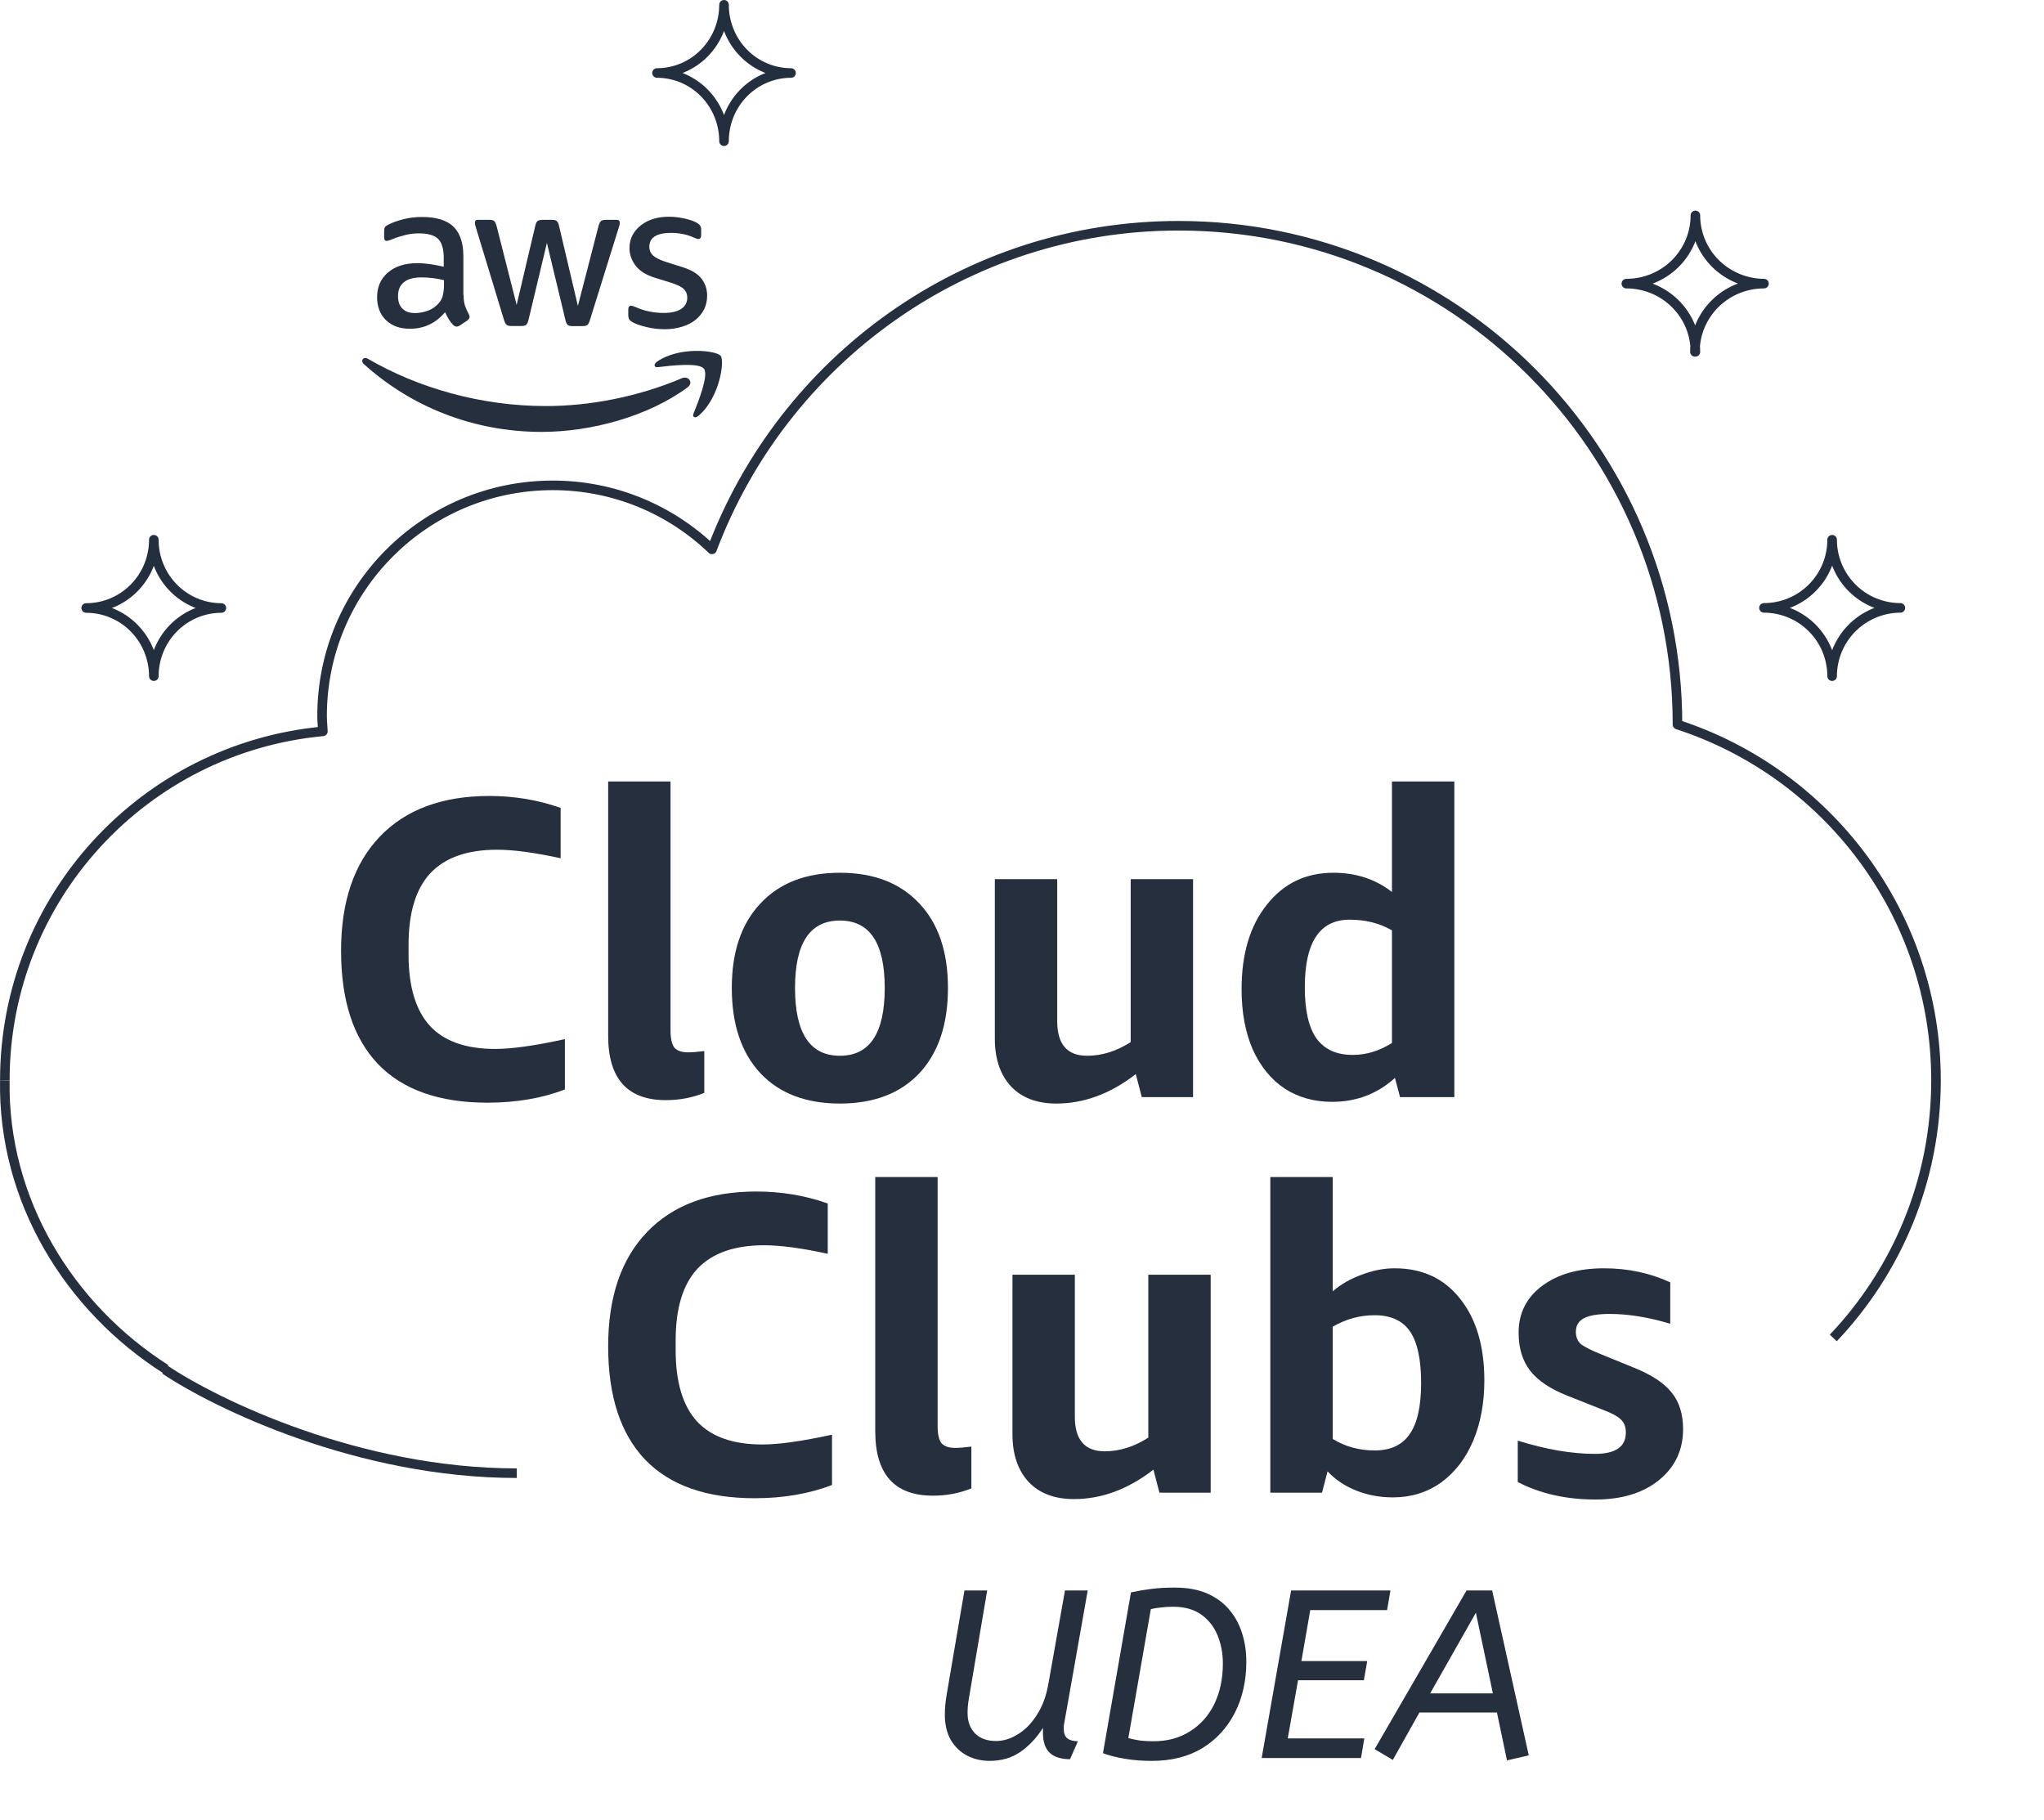 <svg width="1708" height="1521" viewBox="0 0 1708 1521" fill="none" xmlns="http://www.w3.org/2000/svg">
<path d="M1530.95 565C1530.95 549.887 1524.95 535.391 1514.28 524.695C1503.6 513.999 1489.11 507.977 1474 507.95C1489.1 507.95 1503.59 501.95 1514.27 491.27C1524.95 480.59 1530.95 466.104 1530.95 451C1530.98 466.113 1537 480.599 1547.69 491.276C1558.39 501.953 1572.89 507.95 1588 507.95C1572.88 507.977 1558.38 513.996 1547.69 524.689C1537 535.382 1530.98 549.878 1530.95 565Z" stroke="#232F3E" stroke-width="8" stroke-linejoin="round"/>
<path d="M1416.7 294C1416.7 278.883 1410.62 264.384 1399.8 253.695C1388.98 243.005 1374.3 237 1359 237C1374.3 237 1388.98 230.995 1399.8 220.305C1410.62 209.616 1416.7 195.117 1416.7 180C1416.7 195.049 1422.72 209.487 1433.46 220.165C1444.19 230.844 1458.77 236.895 1474 237C1458.7 237 1444.02 243.005 1433.2 253.695C1422.38 264.384 1416.3 278.883 1416.3 294H1416.7Z" stroke="#232F3E" stroke-width="8" stroke-linejoin="round"/>
<path d="M138.517 1144.06C57.735 1092.5 2.305 1002.97 4.04 902.75" stroke="#252F3E" stroke-width="8" stroke-linejoin="round"/>
<path d="M137.861 1144.5C180.861 1173.33 299.861 1231 431.861 1231" stroke="#252F3E" stroke-width="8"/>
<path d="M4.041 902.75C4.041 750.19 120.683 625.006 269.813 611.129C269.62 606.792 269.138 602.552 269.138 598.215C269.138 491.821 355.511 405.569 461.936 405.569C513.606 405.569 560.456 426 594.967 459.055C654.349 301.295 806.273 188.637 984.901 188.637C1215.1 188.637 1401.73 375.212 1401.73 605.25V605.443C1527.14 646.208 1617.76 763.88 1617.76 902.75C1617.76 986.15 1585.13 1061.93 1531.93 1118" stroke="#252F3E" stroke-width="8" stroke-linejoin="round"/>
<path d="M472.051 910.36C452.775 917.73 431.238 921.41 407.44 921.41C367.222 921.41 336.761 910.72 316.057 889.33C295.353 867.71 285.001 836.1 285.001 794.51C285.001 753.4 295.829 721.559 317.485 698.983C339.141 676.407 369.602 665.12 408.868 665.12C429.81 665.12 449.681 668.447 468.481 675.1V717.163C446.825 712.41 429.096 710.034 415.293 710.034C390.544 710.034 371.981 716.569 359.607 729.64C347.47 742.71 341.401 762.67 341.401 789.52V797.72C341.401 824.34 347.351 844.18 359.25 857.25C371.149 870.08 389.354 876.5 413.865 876.5C427.668 876.5 447.063 873.77 472.051 868.3V910.36Z" fill="#252F3E"/>
<path d="M588.505 913.22C578.51 917.26 567.801 919.28 556.378 919.28C524.251 919.28 508.188 901.33 508.188 865.45V653H560.305V861.17C560.305 867.83 561.375 872.58 563.516 875.43C565.896 878.04 569.705 879.35 574.94 879.35C578.272 879.35 582.793 879 588.505 878.28V913.22Z" fill="#252F3E"/>
<path d="M701.816 922.13C673.497 922.13 651.365 913.69 635.421 896.82C619.476 879.71 611.504 855.94 611.504 825.53C611.504 795.35 619.476 771.82 635.421 754.95C651.365 737.84 673.497 729.28 701.816 729.28C730.135 729.28 752.267 737.84 768.212 754.95C784.156 771.82 792.128 795.35 792.128 825.53C792.128 855.94 784.156 879.71 768.212 896.82C752.267 913.69 730.135 922.13 701.816 922.13ZM701.816 882.2C726.804 882.2 739.298 863.31 739.298 825.53C739.298 787.98 726.804 769.21 701.816 769.21C676.829 769.21 664.335 787.98 664.335 825.53C664.335 863.31 676.829 882.2 701.816 882.2Z" fill="#252F3E"/>
<path d="M954.101 916.78L949.101 897.53C927.921 913.93 905.791 922.13 882.711 922.13C866.521 922.13 853.911 917.37 844.871 907.87C835.831 898.13 831.301 884.82 831.301 867.95V734.63H883.421V853.33C883.421 872.58 891.751 882.2 908.411 882.2C920.781 882.2 932.921 878.4 944.821 870.8V734.63H996.941V916.78H954.101Z" fill="#252F3E"/>
<path d="M1169.92 916.78L1165.64 900.74C1150.89 914.05 1133.4 920.7 1113.17 920.7C1098.17 920.7 1084.97 917.02 1073.54 909.65C1062.12 902.05 1053.2 891.11 1046.77 876.86C1040.58 862.6 1037.49 845.84 1037.49 826.6C1037.49 797.13 1044.51 773.6 1058.55 756.02C1072.59 738.19 1091.15 729.28 1114.24 729.28C1133.04 729.28 1149.34 734.63 1163.14 745.32V653H1215.26V916.78H1169.92ZM1130.3 881.49C1141.72 881.49 1152.67 878.16 1163.14 871.51V777.4C1152.91 771.46 1141.13 768.49 1127.8 768.49C1115.19 768.49 1105.79 773.25 1099.6 782.75C1093.42 792.02 1090.32 806.16 1090.32 825.17C1090.32 844.18 1093.53 858.32 1099.96 867.59C1106.62 876.86 1116.74 881.49 1130.3 881.49Z" fill="#252F3E"/>
<path d="M695.237 1240.88C675.961 1248.25 654.423 1251.93 630.626 1251.93C590.408 1251.93 559.947 1241.24 539.243 1219.85C518.539 1198.22 508.188 1166.62 508.188 1125.03C508.188 1083.92 519.016 1052.08 540.672 1029.5C562.328 1006.92 592.789 995.641 632.055 995.641C652.997 995.641 672.867 998.961 691.667 1005.62V1047.68C670.011 1042.93 652.282 1040.55 638.479 1040.55C613.729 1040.55 595.168 1047.09 582.794 1060.16C570.657 1073.23 564.587 1093.19 564.587 1120.04V1128.24C564.587 1154.85 570.537 1174.7 582.436 1187.77C594.334 1200.6 612.541 1207.02 637.052 1207.02C650.855 1207.02 670.25 1204.28 695.237 1198.82V1240.88Z" fill="#252F3E"/>
<path d="M811.692 1243.73C801.697 1247.77 790.988 1249.79 779.565 1249.79C747.438 1249.79 731.375 1231.85 731.375 1195.97V983.52H783.491V1191.69C783.491 1198.34 784.562 1203.1 786.704 1205.95C789.084 1208.56 792.892 1209.87 798.127 1209.87C801.459 1209.87 805.98 1209.51 811.692 1208.8V1243.73Z" fill="#252F3E"/>
<path d="M968.831 1247.3L963.831 1228.05C942.651 1244.44 920.521 1252.64 897.431 1252.64C881.251 1252.64 868.641 1247.89 859.591 1238.39C850.551 1228.64 846.031 1215.33 846.031 1198.46V1065.15H898.151V1183.85C898.151 1203.1 906.481 1212.72 923.131 1212.72C935.511 1212.72 947.651 1208.92 959.541 1201.31V1065.15H1011.66V1247.3H968.831Z" fill="#252F3E"/>
<path d="M1061.5 1247.3V983.52H1113.61V1079.05C1120.51 1073.11 1128.61 1068.47 1137.89 1065.15C1147.17 1061.58 1156.33 1059.8 1165.37 1059.8C1188.46 1059.8 1206.66 1068.24 1219.99 1085.11C1233.55 1101.98 1240.34 1124.79 1240.34 1153.55C1240.34 1172.32 1237.24 1189.07 1231.05 1203.81C1224.87 1218.54 1215.94 1230.19 1204.28 1238.74C1192.62 1247.06 1179.18 1251.22 1163.95 1251.22C1153 1251.22 1142.77 1249.32 1133.25 1245.51C1123.73 1241.71 1115.76 1236.37 1109.33 1229.47L1104.69 1247.3H1061.5ZM1148.6 1099.01C1136.22 1099.01 1124.56 1102.22 1113.61 1108.63V1202.38C1124.08 1208.8 1135.75 1212.01 1148.6 1212.01C1161.92 1212.01 1171.68 1207.49 1177.87 1198.46C1184.29 1189.43 1187.51 1175.17 1187.51 1155.69C1187.51 1135.96 1184.41 1121.59 1178.22 1112.55C1172.04 1103.52 1162.16 1099.01 1148.6 1099.01Z" fill="#252F3E"/>
<path d="M1358.58 1197.04C1358.58 1192.28 1357.15 1188.6 1354.29 1185.99C1351.67 1183.37 1346.2 1180.52 1337.87 1177.43L1310.03 1166.38C1295.51 1160.68 1285.04 1153.67 1278.61 1145.35C1272.19 1137.03 1268.98 1126.46 1268.98 1113.62C1268.98 1097.46 1275.4 1084.51 1288.25 1074.77C1301.34 1064.79 1318.71 1059.8 1340.37 1059.8C1360.36 1059.8 1378.8 1063.72 1395.7 1071.56V1106.14C1377.61 1100.67 1360.72 1097.94 1345.01 1097.94C1335.25 1097.94 1328.11 1099.13 1323.59 1101.5C1319.07 1103.88 1316.81 1107.68 1316.81 1112.91C1316.81 1116.95 1318.12 1120.28 1320.74 1122.89C1323.59 1125.27 1329.42 1128.24 1338.23 1131.8L1365.36 1142.85C1380.11 1148.79 1390.58 1155.69 1396.77 1163.53C1403.2 1171.37 1406.41 1181.59 1406.41 1194.18C1406.41 1211.77 1399.63 1226.03 1386.06 1236.96C1372.73 1247.65 1355.12 1253 1333.23 1253C1308.72 1253 1287.06 1248.13 1268.26 1238.39V1203.81C1291.82 1211.18 1313.36 1214.86 1332.87 1214.86C1350.01 1214.86 1358.58 1208.92 1358.58 1197.04Z" fill="#252F3E"/>
<path d="M605.001 118C605.001 102.883 599.101 88.385 588.599 77.695C578.097 67.005 563.853 61 549.001 61C556.355 61 563.637 59.526 570.431 56.661C577.226 53.797 583.399 49.598 588.599 44.305C593.799 39.012 597.924 32.729 600.738 25.813C603.553 18.897 605.001 11.485 605.001 4C605.001 11.485 606.45 18.897 609.264 25.813C612.078 32.729 616.203 39.012 621.403 44.305C626.603 49.598 632.776 53.797 639.571 56.661C646.365 59.526 653.647 61 661.001 61C646.149 61 631.905 67.005 621.403 77.695C610.901 88.385 605.001 102.883 605.001 118Z" stroke="#232F3E" stroke-width="8" stroke-linejoin="round"/>
<path d="M128.55 564.901C128.498 549.805 122.517 535.345 111.918 524.689C101.319 514.033 86.965 508.05 72.001 508.05C86.999 508.05 101.382 502.039 111.987 491.34C122.592 480.641 128.55 466.13 128.55 451C128.537 458.487 129.988 465.903 132.819 472.824C135.65 479.745 139.806 486.035 145.049 491.334C150.293 496.633 156.52 500.837 163.375 503.705C170.231 506.573 177.579 508.05 185.001 508.05C170.029 508.05 155.671 514.05 145.084 524.73C134.498 535.41 128.55 549.896 128.55 565V564.901Z" stroke="#232F3E" stroke-width="8" stroke-linejoin="round"/>
<path d="M387.402 246.4C387.402 250.1 387.802 253.1 388.502 255.3C389.302 257.5 390.302 259.9 391.702 262.5C392.202 263.3 392.402 264.1 392.402 264.8C392.402 265.8 391.802 266.8 390.502 267.8L384.202 272C383.302 272.6 382.402 272.9 381.602 272.9C380.602 272.9 379.602 272.4 378.602 271.5C377.202 270 376.002 268.4 375.002 266.8C374.002 265.1 373.002 263.2 371.902 260.9C364.102 270.1 354.302 274.7 342.502 274.7C334.102 274.7 327.402 272.3 322.502 267.5C317.602 262.7 315.102 256.3 315.102 248.3C315.102 239.8 318.102 232.9 324.202 227.7C330.302 222.5 338.402 219.9 348.702 219.9C352.102 219.9 355.602 220.2 359.302 220.7C363.002 221.2 366.802 222 370.802 222.9V215.6C370.802 208 369.202 202.7 366.102 199.6C362.902 196.5 357.502 195 349.802 195C346.302 195 342.702 195.4 339.002 196.3C335.302 197.2 331.702 198.3 328.202 199.7C326.602 200.4 325.402 200.8 324.702 201C324.002 201.2 323.502 201.3 323.102 201.3C321.702 201.3 321.002 200.3 321.002 198.2V193.3C321.002 191.7 321.202 190.5 321.702 189.8C322.202 189.1 323.102 188.4 324.502 187.7C328.002 185.9 332.202 184.4 337.102 183.2C342.002 181.9 347.202 181.3 352.702 181.3C364.602 181.3 373.302 184 378.902 189.4C384.402 194.8 387.202 203 387.202 214V246.4H387.402ZM346.802 261.6C350.102 261.6 353.502 261 357.102 259.8C360.702 258.6 363.902 256.4 366.602 253.4C368.202 251.5 369.402 249.4 370.002 247C370.602 244.6 371.002 241.7 371.002 238.3V234.1C368.102 233.4 365.002 232.8 361.802 232.4C358.602 232 355.502 231.8 352.402 231.8C345.702 231.8 340.802 233.1 337.502 235.8C334.202 238.5 332.602 242.3 332.602 247.3C332.602 252 333.802 255.5 336.302 257.9C338.702 260.4 342.202 261.6 346.802 261.6ZM427.102 272.4C425.302 272.4 424.102 272.1 423.302 271.4C422.502 270.8 421.802 269.4 421.202 267.5L397.702 190.2C397.102 188.2 396.802 186.9 396.802 186.2C396.802 184.6 397.602 183.7 399.202 183.7H409.002C410.902 183.7 412.202 184 412.902 184.7C413.702 185.3 414.302 186.7 414.902 188.6L431.702 254.8L447.302 188.6C447.802 186.6 448.402 185.3 449.202 184.7C450.002 184.1 451.402 183.7 453.202 183.7H461.202C463.102 183.7 464.402 184 465.202 184.7C466.002 185.3 466.702 186.7 467.102 188.6L482.902 255.6L500.202 188.6C500.802 186.6 501.502 185.3 502.202 184.7C503.002 184.1 504.302 183.7 506.102 183.7H515.402C517.002 183.7 517.902 184.5 517.902 186.2C517.902 186.7 517.802 187.2 517.702 187.8C517.602 188.4 517.402 189.2 517.002 190.3L492.902 267.6C492.302 269.6 491.602 270.9 490.802 271.5C490.002 272.1 488.702 272.5 487.002 272.5H478.402C476.502 272.5 475.202 272.2 474.402 271.5C473.602 270.8 472.902 269.5 472.502 267.5L457.002 203L441.602 267.4C441.102 269.4 440.502 270.7 439.702 271.4C438.902 272.1 437.502 272.4 435.702 272.4H427.102ZM555.602 275.1C550.402 275.1 545.202 274.5 540.202 273.3C535.202 272.1 531.302 270.8 528.702 269.3C527.102 268.4 526.002 267.4 525.602 266.5C525.202 265.6 525.002 264.6 525.002 263.7V258.6C525.002 256.5 525.802 255.5 527.302 255.5C527.902 255.5 528.502 255.6 529.102 255.8C529.702 256 530.602 256.4 531.602 256.8C535.002 258.3 538.702 259.5 542.602 260.3C546.602 261.1 550.502 261.5 554.502 261.5C560.802 261.5 565.702 260.4 569.102 258.2C572.502 256 574.302 252.8 574.302 248.7C574.302 245.9 573.402 243.6 571.602 241.7C569.802 239.8 566.402 238.1 561.502 236.5L547.002 232C539.702 229.7 534.302 226.3 531.002 221.8C527.702 217.4 526.002 212.5 526.002 207.3C526.002 203.1 526.902 199.4 528.702 196.2C530.502 193 532.902 190.2 535.902 188C538.902 185.7 542.302 184 546.302 182.8C550.302 181.6 554.502 181.1 558.902 181.1C561.102 181.1 563.402 181.2 565.602 181.5C567.902 181.8 570.002 182.2 572.102 182.6C574.102 183.1 576.002 183.6 577.802 184.2C579.602 184.8 581.002 185.4 582.002 186C583.402 186.8 584.402 187.6 585.002 188.5C585.602 189.3 585.902 190.4 585.902 191.8V196.5C585.902 198.6 585.102 199.7 583.602 199.7C582.802 199.7 581.502 199.3 579.802 198.5C574.102 195.9 567.702 194.6 560.602 194.6C554.902 194.6 550.402 195.5 547.302 197.4C544.202 199.3 542.602 202.2 542.602 206.3C542.602 209.1 543.602 211.5 545.602 213.4C547.602 215.3 551.302 217.2 556.602 218.9L570.802 223.4C578.002 225.7 583.202 228.9 586.302 233C589.402 237.1 590.902 241.8 590.902 247C590.902 251.3 590.002 255.2 588.302 258.6C586.502 262 584.102 265 581.002 267.4C577.902 269.9 574.202 271.7 569.902 273C565.402 274.4 560.702 275.1 555.602 275.1Z" fill="#252F3E"/>
<path d="M574.501 323.7C541.601 348 493.801 360.9 452.701 360.9C395.101 360.9 343.201 339.6 304.001 304.2C300.901 301.4 303.701 297.6 307.401 299.8C349.801 324.4 402.101 339.3 456.201 339.3C492.701 339.3 532.801 331.7 569.701 316.1C575.201 313.6 579.901 319.7 574.501 323.7Z" fill="#252F3E"/>
<path d="M588.202 308.1C584.002 302.7 560.402 305.5 549.702 306.8C546.502 307.2 546.002 304.4 548.902 302.3C567.702 289.1 598.602 292.9 602.202 297.3C605.802 301.8 601.202 332.7 583.602 347.5C580.902 349.8 578.302 348.6 579.502 345.6C583.502 335.7 592.402 313.4 588.202 308.1Z" fill="#252F3E"/>
<path d="M894.118 1470C886.785 1470 881.185 1468.27 877.318 1464.8C873.452 1461.2 871.518 1455.67 871.518 1448.2V1443.8C866.185 1452.2 859.851 1458.93 852.518 1464C845.318 1468.93 836.785 1471.4 826.918 1471.4C820.118 1471.4 813.851 1469.93 808.118 1467C802.518 1464.07 797.985 1459.73 794.518 1454C791.185 1448.13 789.518 1441.07 789.518 1432.8C789.518 1429.73 789.651 1426.93 789.918 1424.4C790.185 1421.73 790.585 1418.8 791.118 1415.6L805.918 1329H824.918L809.518 1419.8C809.118 1422.2 808.851 1424.27 808.718 1426C808.585 1427.6 808.518 1429.4 808.518 1431.4C808.518 1438.6 810.651 1444.33 814.918 1448.6C819.185 1452.73 824.985 1454.8 832.318 1454.8C838.452 1454.8 844.518 1452.93 850.518 1449.2C856.652 1445.47 861.985 1440 866.518 1432.8C871.185 1425.6 874.385 1416.87 876.118 1406.6L889.918 1329H908.918L889.318 1439.8C889.185 1440.47 889.051 1441.27 888.918 1442.2C888.918 1443 888.918 1443.87 888.918 1444.8C888.918 1448.4 889.918 1451 891.918 1452.6C894.052 1454.2 896.985 1455 900.718 1455L894.118 1470ZM945.051 1330.6C950.518 1329.4 955.984 1328.47 961.451 1327.8C966.918 1327 973.651 1326.6 981.651 1326.6C992.318 1326.6 1001.38 1328.27 1008.85 1331.6C1016.45 1334.93 1022.65 1339.53 1027.45 1345.4C1032.25 1351.13 1035.78 1357.73 1038.05 1365.2C1040.32 1372.53 1041.45 1380.27 1041.45 1388.4C1041.45 1404.4 1038.25 1418.67 1031.85 1431.2C1025.45 1443.73 1016.38 1453.6 1004.65 1460.8C992.918 1467.87 978.918 1471.4 962.651 1471.4C954.118 1471.4 946.518 1470.8 939.851 1469.6C933.184 1468.53 927.118 1467 921.651 1465L945.051 1330.6ZM980.051 1342.6C976.584 1342.6 973.318 1342.8 970.251 1343.2C967.184 1343.47 964.318 1343.93 961.651 1344.6L942.851 1452.4C945.918 1453.2 949.184 1453.87 952.651 1454.4C956.118 1454.8 959.851 1455 963.851 1455C975.451 1455 985.584 1452.27 994.251 1446.8C1003.05 1441.33 1009.85 1433.73 1014.65 1424C1019.45 1414.13 1021.85 1402.8 1021.85 1390C1021.85 1381.6 1020.38 1373.8 1017.45 1366.6C1014.52 1359.4 1009.98 1353.6 1003.85 1349.2C997.718 1344.8 989.784 1342.6 980.051 1342.6ZM1078.87 1329H1161.87L1159.07 1345.4H1094.87L1087.47 1388H1142.47L1139.67 1404H1084.67L1076.07 1452.6H1140.07L1137.27 1469H1054.27L1078.87 1329ZM1148.67 1461.6L1225.47 1329H1246.87L1277.47 1466.8L1259.27 1471L1250.87 1431H1186.07L1163.87 1470.6L1148.67 1461.6ZM1195.07 1415H1247.47L1233.27 1347.6L1195.07 1415Z" fill="#252F3E"/>
</svg>
